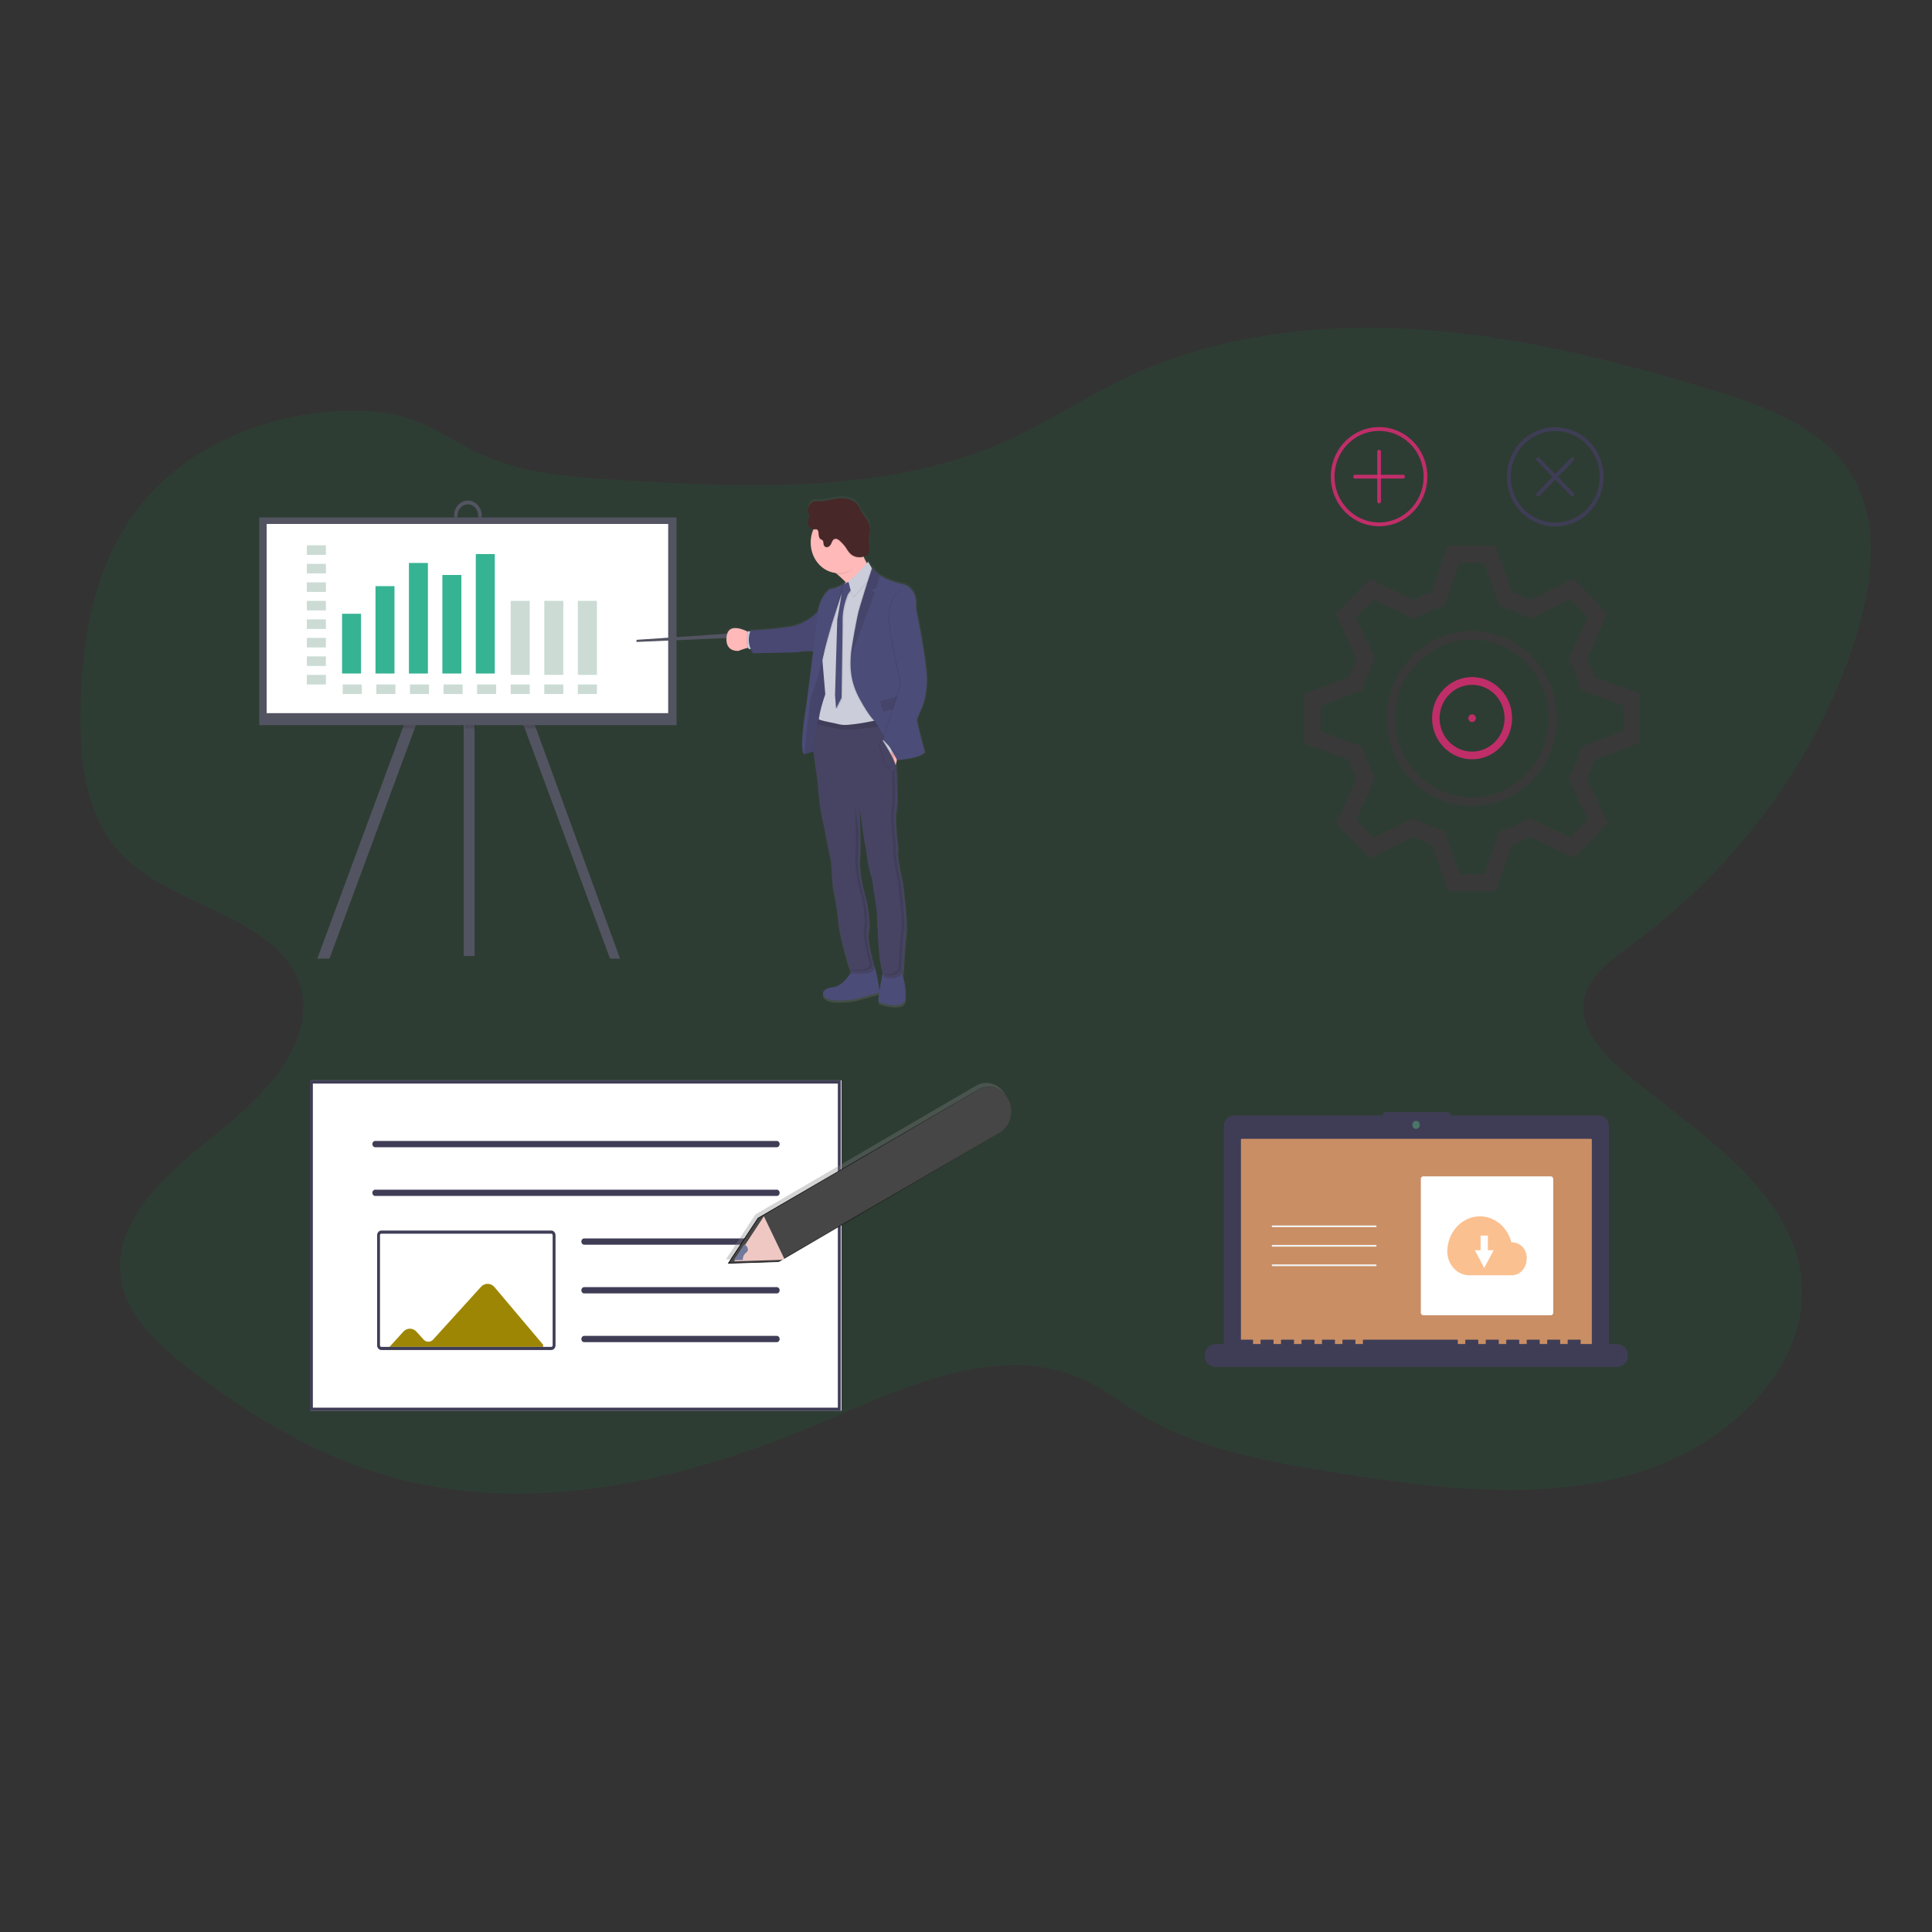 <?xml version="1.0" encoding="UTF-8" standalone="no"?>
<!-- Created with Inkscape (http://www.inkscape.org/) -->

<svg
   width="700"
   height="700"
   viewBox="0 0 185.208 185.208"
   version="1.1"
   id="svg1"
   xml:space="preserve"
   inkscape:version="1.4.2 (f4327f4, 2025-05-13)"
   sodipodi:docname="8.svg"
   xmlns:inkscape="http://www.inkscape.org/namespaces/inkscape"
   xmlns:sodipodi="http://sodipodi.sourceforge.net/DTD/sodipodi-0.dtd"
   xmlns:xlink="http://www.w3.org/1999/xlink"
   xmlns="http://www.w3.org/2000/svg"
   xmlns:svg="http://www.w3.org/2000/svg"><rect x="0" y="0" width="185.208" height="185.208" fill="#333333" stroke="none"/><sodipodi:namedview
     id="namedview1"
     pagecolor="#ffffff"
     bordercolor="#eeeeee"
     borderopacity="1"
     inkscape:showpageshadow="0"
     inkscape:pageopacity="0"
     inkscape:pagecheckerboard="0"
     inkscape:deskcolor="#505050"
     inkscape:document-units="px"
     inkscape:zoom="1.5910634"
     inkscape:cx="311.74119"
     inkscape:cy="360.45075"
     inkscape:window-width="1920"
     inkscape:window-height="1137"
     inkscape:window-x="-8"
     inkscape:window-y="-8"
     inkscape:window-maximized="1"
     inkscape:current-layer="layer1" /><defs
     id="defs1"><linearGradient
       id="linearGradient28"
       inkscape:collect="always"><stop
         style="stop-color:#000000;stop-opacity:1;"
         offset="0"
         id="stop28" /><stop
         style="stop-color:#000000;stop-opacity:0;"
         offset="1"
         id="stop29" /></linearGradient><linearGradient
       id="d33503b9-d00b-4906-a77e-d13cea74428d"
       x1="-19.7"
       y1="839.45"
       x2="-19.7"
       y2="151.58"
       gradientTransform="matrix(0.097,0,0,0.097,119.346,39.453)"
       gradientUnits="userSpaceOnUse"><stop
         offset="0"
         stop-color="gray"
         stop-opacity="0.25"
         id="stop1" /><stop
         offset="0.54"
         stop-color="gray"
         stop-opacity="0.12"
         id="stop2" /><stop
         offset="1"
         stop-color="gray"
         stop-opacity="0.1"
         id="stop3" /></linearGradient><linearGradient
       id="b86fccb4-da21-4a09-8d3b-ff994f3aa5aa"
       x1="639.03"
       y1="672.43"
       x2="639.03"
       y2="50.93"
       gradientUnits="userSpaceOnUse"><stop
         offset="0"
         stop-color="gray"
         stop-opacity="0.25"
         id="stop1-7" /><stop
         offset="0.54"
         stop-color="gray"
         stop-opacity="0.12"
         id="stop2-8" /><stop
         offset="1"
         stop-color="gray"
         stop-opacity="0.1"
         id="stop3-3" /></linearGradient><linearGradient
       id="d2adb5db-d5c7-49ab-bfdd-50ec6aa449ae"
       x1="319.12"
       y1="309.68"
       x2="319.12"
       y2="212.15"
       xlink:href="#b86fccb4-da21-4a09-8d3b-ff994f3aa5aa"
       gradientTransform="matrix(0.101,0,0,0.101,163.597,12.813)" /><linearGradient
       id="fd1a872a-c2fb-4cd4-906a-a62e176bbce4"
       x1="332.56"
       y1="304.74"
       x2="332.56"
       y2="246.12"
       gradientTransform="matrix(-0.101,0,0,0.101,229.297,12.813)"
       xlink:href="#b86fccb4-da21-4a09-8d3b-ff994f3aa5aa" /><linearGradient
       id="636ac3f3-8a9d-4cd8-9529-d45e35aeb867"
       x1="803.65"
       y1="796.85"
       x2="803.65"
       y2="184.5"
       xlink:href="#b86fccb4-da21-4a09-8d3b-ff994f3aa5aa"
       gradientTransform="matrix(0.101,0,0,0.101,163.597,12.813)" /><linearGradient
       inkscape:collect="always"
       xlink:href="#linearGradient28"
       id="linearGradient29"
       x1="67.846"
       y1="155.901"
       x2="103.323"
       y2="155.901"
       gradientUnits="userSpaceOnUse"
       gradientTransform="rotate(6.495,1249.944,74.337)" /></defs><g
     inkscape:label="Layer 1"
     inkscape:groupmode="layer"
     id="layer1"><path
       d="m 13.3,48.643 c -4.412,5.69 -5.528,12.902 -5.589,19.818 -0.043,4.877 0.562,10.166 4.257,13.762 4.864,4.732 14.202,5.664 16.612,11.711 2.137,5.373 -2.836,10.778 -7.612,14.57 -4.777,3.792 -10.262,8.435 -9.37,14.081 0.565,3.605 3.667,6.436 6.761,8.811 5.881,4.527 12.493,8.487 19.946,10.414 13.522,3.491 28.127,-0.123 40.797,-5.595 7.8,-3.368 16.855,-7.502 24.601,-4.038 2.045,0.914 3.781,2.296 5.666,3.441 5.482,3.308 12.177,4.527 18.693,5.561 9.55,1.521 19.587,2.79 28.789,0.047 9.202,-2.743 17.155,-10.767 15.746,-19.325 -1.328,-8.062 -9.784,-13.317 -16.522,-18.823 -2.377,-1.943 -4.797,-4.518 -4.205,-7.345 0.47,-2.242 2.683,-3.803 4.655,-5.251 10.382,-7.667 18.013,-18.251 21.52,-29.857 1.657,-5.476 2.255,-11.785 -1.442,-16.402 -2.982,-3.725 -8.092,-5.514 -12.953,-6.986 -9.019,-2.733 -18.264,-5.041 -27.75,-5.664 -9.486,-0.623 -19.287,0.565 -27.708,4.507 -4.039,1.892 -7.699,4.384 -11.778,6.206 -11.579,5.172 -25.222,4.476 -38.136,3.66 -4.614,-0.292 -9.437,-0.809 -13.443,-3.029 -3.452,-1.916 -5.425,-3.288 -9.698,-3.502 -8.377,-0.418 -17.043,3.035 -21.839,9.232 z"
       fill="#ffdfde"
       opacity="0.1"
       id="path3"
       style="fill:#009b38;fill-opacity:1;stroke-width:0.173" /><g
       id="g39"
       transform="matrix(0.685,0,0,0.755,0.502,0.896)"><polygon
         points="406.23,306.28 413.36,309.81 414.46,310.36 413.36,312.63 406.23,327.28 331.44,480.85 204.53,791.81 186.39,791.95 313.37,480.85 399.9,303.15 "
         fill="#535461"
         id="polygon3"
         transform="matrix(0.094,0,0,0.094,26.152,46.094)" /><polygon
         points="426.82,303.15 512.05,480.85 637.12,791.95 622.19,791.81 495.27,480.85 422.45,331.31 413.36,312.63 412.25,310.36 413.36,309.81 422.45,305.31 "
         fill="#535461"
         id="polygon4"
         transform="matrix(0.094,0,0,0.094,26.152,46.094)" /><rect
         x="64.163"
         y="70.552"
         width="1.519"
         height="49.646"
         fill="#535461"
         id="rect4"
         style="stroke-width:0.094" /><path
         d="m 64.749,62.373 a 1.934,1.934 0 0 0 -1.932,1.932 v 0.691 a 1.933,1.933 0 1 0 3.865,0 v -0.691 a 1.935,1.935 0 0 0 -1.933,-1.932 z m 1.449,2.62 a 1.45,1.45 0 0 1 -2.901,0 v -0.691 a 1.45,1.45 0 1 1 2.901,0 z"
         fill="#535461"
         id="path4"
         style="stroke-width:0.094" /><polygon
         points="512.05,480.85 495.27,480.85 422.45,331.31 422.45,480.85 406.23,480.85 406.23,327.28 331.44,480.85 313.37,480.85 399.9,303.15 406.23,306.28 406.23,261.38 422.45,261.38 422.45,305.31 426.82,303.15 "
         opacity="0.1"
         id="polygon5"
         transform="matrix(0.094,0,0,0.094,26.152,46.094)" /><path
         d="m 66.682,64.374 v 0.621 a 1.933,1.933 0 1 1 -3.865,0 v -0.621 h 0.483 v 0.621 a 1.45,1.45 0 0 0 2.901,0 v -0.621 z"
         opacity="0.1"
         id="path5"
         style="stroke-width:0.094" /><rect
         x="35.551"
         y="64.513"
         width="58.397"
         height="26.369"
         fill="#535461"
         id="rect5"
         style="stroke-width:0.094" /><rect
         x="36.587"
         y="65.341"
         width="56.188"
         height="24.022"
         fill="#ffffff"
         id="rect6"
         style="stroke-width:0.094" /><g
         id="g37"
         style="fill:#009f76;fill-opacity:0.787"><rect
           x="47.137"
           y="76.746"
           width="2.657"
           height="7.583"
           fill="#ffdfde"
           id="rect24"
           style="fill:#009f76;fill-opacity:0.787;stroke-width:0.094" /><rect
           x="51.817"
           y="73.237"
           width="2.657"
           height="11.093"
           fill="#ffdfde"
           id="rect25"
           style="fill:#009f76;fill-opacity:0.787;stroke-width:0.094" /><rect
           x="56.495"
           y="70.293"
           width="2.657"
           height="14.038"
           fill="#ffdfde"
           id="rect26"
           style="fill:#009f76;fill-opacity:0.787;stroke-width:0.094" /><rect
           x="61.175"
           y="71.819"
           width="2.657"
           height="12.511"
           fill="#ffdfde"
           id="rect27"
           style="fill:#009f76;fill-opacity:0.787;stroke-width:0.094" /><rect
           x="65.853"
           y="69.163"
           width="2.657"
           height="15.167"
           fill="#ffdfde"
           id="rect28"
           style="fill:#009f76;fill-opacity:0.787;stroke-width:0.094" /></g><g
         id="g36"
         style="fill:#00512d;fill-opacity:1"><g
           opacity="0.2"
           id="g7"
           transform="matrix(0.094,0,0,0.094,26.152,46.094)"
           style="fill:#00512d;fill-opacity:1"><rect
             x="170.82"
             y="233.6"
             width="28.39"
             height="12.93"
             fill="#ffdfde"
             id="rect7"
             style="fill:#00512d;fill-opacity:1" /></g><g
           opacity="0.2"
           id="g8"
           transform="matrix(0.094,0,0,0.094,26.152,46.094)"
           style="fill:#00512d;fill-opacity:1"><rect
             x="170.82"
             y="258.61"
             width="28.39"
             height="12.93"
             fill="#ffdfde"
             id="rect8"
             style="fill:#00512d;fill-opacity:1" /></g><g
           opacity="0.2"
           id="g9"
           transform="matrix(0.094,0,0,0.094,26.152,46.094)"
           style="fill:#00512d;fill-opacity:1"><rect
             x="170.82"
             y="283.61"
             width="28.39"
             height="12.93"
             fill="#ffdfde"
             id="rect9"
             style="fill:#00512d;fill-opacity:1" /></g><g
           opacity="0.2"
           id="g10"
           transform="matrix(0.094,0,0,0.094,26.152,46.094)"
           style="fill:#00512d;fill-opacity:1"><rect
             x="170.82"
             y="308.61"
             width="28.39"
             height="12.93"
             fill="#ffdfde"
             id="rect10"
             style="fill:#00512d;fill-opacity:1" /></g><g
           opacity="0.2"
           id="g11"
           transform="matrix(0.094,0,0,0.094,26.152,46.094)"
           style="fill:#00512d;fill-opacity:1"><rect
             x="170.82"
             y="333.62"
             width="28.39"
             height="12.93"
             fill="#ffdfde"
             id="rect11"
             style="fill:#00512d;fill-opacity:1" /></g><g
           opacity="0.2"
           id="g12"
           transform="matrix(0.094,0,0,0.094,26.152,46.094)"
           style="fill:#00512d;fill-opacity:1"><rect
             x="170.82"
             y="358.62"
             width="28.39"
             height="12.93"
             fill="#ffdfde"
             id="rect12"
             style="fill:#00512d;fill-opacity:1" /></g><g
           opacity="0.2"
           id="g13"
           transform="matrix(0.094,0,0,0.094,26.152,46.094)"
           style="fill:#00512d;fill-opacity:1"><rect
             x="170.82"
             y="383.62"
             width="28.39"
             height="12.93"
             fill="#ffdfde"
             id="rect13"
             style="fill:#00512d;fill-opacity:1" /></g><g
           opacity="0.2"
           id="g14"
           transform="matrix(0.094,0,0,0.094,26.152,46.094)"
           style="fill:#00512d;fill-opacity:1"><rect
             x="170.82"
             y="408.62"
             width="28.39"
             height="12.93"
             fill="#ffdfde"
             id="rect14"
             style="fill:#00512d;fill-opacity:1" /></g><g
           opacity="0.2"
           id="g15"
           transform="matrix(0.094,0,0,0.094,26.152,46.094)"
           style="fill:#00512d;fill-opacity:1"><rect
             x="224.27"
             y="421.56"
             width="28.39"
             height="12.93"
             fill="#ffdfde"
             id="rect15"
             style="fill:#00512d;fill-opacity:1" /></g><g
           opacity="0.2"
           id="g16"
           transform="matrix(0.094,0,0,0.094,26.152,46.094)"
           style="fill:#00512d;fill-opacity:1"><rect
             x="274.28"
             y="421.56"
             width="28.39"
             height="12.93"
             fill="#ffdfde"
             id="rect16"
             style="fill:#00512d;fill-opacity:1" /></g><g
           opacity="0.2"
           id="g17"
           transform="matrix(0.094,0,0,0.094,26.152,46.094)"
           style="fill:#00512d;fill-opacity:1"><rect
             x="324.28"
             y="421.56"
             width="28.39"
             height="12.93"
             fill="#ffdfde"
             id="rect17"
             style="fill:#00512d;fill-opacity:1" /></g><g
           opacity="0.2"
           id="g18"
           transform="matrix(0.094,0,0,0.094,26.152,46.094)"
           style="fill:#00512d;fill-opacity:1"><rect
             x="374.29"
             y="421.56"
             width="28.39"
             height="12.93"
             fill="#ffdfde"
             id="rect18"
             style="fill:#00512d;fill-opacity:1" /></g><g
           opacity="0.2"
           id="g19"
           transform="matrix(0.094,0,0,0.094,26.152,46.094)"
           style="fill:#00512d;fill-opacity:1"><rect
             x="424.29"
             y="421.56"
             width="28.39"
             height="12.93"
             fill="#ffdfde"
             id="rect19"
             style="fill:#00512d;fill-opacity:1" /></g><g
           opacity="0.2"
           id="g20"
           transform="matrix(0.094,0,0,0.094,26.152,46.094)"
           style="fill:#00512d;fill-opacity:1"><rect
             x="474.3"
             y="421.56"
             width="28.39"
             height="12.93"
             fill="#ffdfde"
             id="rect20"
             style="fill:#00512d;fill-opacity:1" /></g><g
           opacity="0.2"
           id="g21"
           transform="matrix(0.094,0,0,0.094,26.152,46.094)"
           style="fill:#00512d;fill-opacity:1"><rect
             x="524.3"
             y="421.56"
             width="28.39"
             height="12.93"
             fill="#ffdfde"
             id="rect21"
             style="fill:#00512d;fill-opacity:1" /></g><g
           opacity="0.2"
           id="g22"
           transform="matrix(0.094,0,0,0.094,26.152,46.094)"
           style="fill:#00512d;fill-opacity:1"><rect
             x="574.31"
             y="421.56"
             width="28.39"
             height="12.93"
             fill="#ffdfde"
             id="rect22"
             style="fill:#00512d;fill-opacity:1" /></g><g
           opacity="0.2"
           id="g29"
           transform="matrix(0.094,0,0,0.094,26.152,46.094)"
           style="fill:#00512d;fill-opacity:1"><rect
             x="474.3"
             y="308.61"
             width="28.39"
             height="100.01"
             fill="#ffdfde"
             id="rect29"
             style="fill:#00512d;fill-opacity:1" /></g><g
           opacity="0.2"
           id="g30"
           transform="matrix(0.094,0,0,0.094,26.152,46.094)"
           style="fill:#00512d;fill-opacity:1"><rect
             x="524.3"
             y="308.61"
             width="28.39"
             height="100.01"
             fill="#ffdfde"
             id="rect30"
             style="fill:#00512d;fill-opacity:1" /></g><g
           opacity="0.2"
           id="g31"
           transform="matrix(0.094,0,0,0.094,26.152,46.094)"
           style="fill:#00512d;fill-opacity:1"><rect
             x="574.31"
             y="308.61"
             width="28.39"
             height="100.01"
             fill="#ffdfde"
             id="rect31"
             style="fill:#00512d;fill-opacity:1" /></g></g></g><g
       id="g38"
       transform="matrix(0.664,0,0,0.732,1.272,7.875)"><path
         d="M 83.637,78.925"
         fill="none"
         stroke="#0000ff"
         stroke-miterlimit="10"
         id="path43"
         style="stroke-width:0.094" /><polygon
         points="377.95,323.35 377.95,328.09 626.23,318.24 621.05,308.39 "
         fill="#535461"
         id="polygon32"
         transform="matrix(0.059,0,0,0.059,67.682,53.956)" /><path
         d="m 131.052,82.377 c 0,0 1.238,-2.037 0.909,-5.232 -0.329,-3.195 -1.52,-8.367 -1.52,-8.367 0,0 0.517,-2.897 -2.287,-3.304 0,0 -1.743,-0.324 -2.989,-1.108 -0.463,-0.292 -0.858,-0.646 -1.071,-1.071 0,0 -0.017,0.048 -0.049,0.135 a 1.545,1.545 0 0 1 -0.076,-0.135 c 0,0 -0.007,0.018 -0.018,0.049 l -0.476,-0.742 c 0,0 -0.065,0.069 -0.175,0.183 a 4.954,4.954 0 0 1 -0.487,-0.876 2.531,2.531 0 0 0 0.348,-0.111 0.682,0.682 0 0 0 0.283,-0.181 0.719,0.719 0 0 0 0.129,-0.32 3.894,3.894 0 0 0 0.064,-1.126 c -0.026,-0.292 -0.086,-0.584 -0.065,-0.881 0.021,-0.316 0.133,-0.622 0.149,-0.94 0.027,-0.559 -0.25,-1.09 -0.593,-1.533 -0.204,-0.264 -0.434,-0.509 -0.611,-0.792 -0.154,-0.245 -0.266,-0.516 -0.431,-0.755 -0.389,-0.555 -1.039,-0.882 -1.705,-0.998 -0.666,-0.116 -1.351,-0.044 -2.018,0.066 -0.584,0.097 -1.168,0.239 -1.753,0.273 -0.51,0.029 -0.926,-0.143 -1.393,0.195 a 1.347,1.347 0 0 0 -0.543,0.974 0.515,0.515 0 0 0 0.015,0.195 1.399,1.399 0 0 0 0.097,0.19 c 0.207,0.409 -0.108,0.895 -0.067,1.351 a 0.903,0.903 0 0 0 0.798,0.787 c -0.018,0.039 -0.039,0.077 -0.057,0.117 a 4.039,4.039 0 0 0 3.298,5.654 l 0.181,0.139 c 0.409,0.316 0.868,0.695 1.311,1.107 l -0.009,0.007 -0.072,-0.041 a 3.879,3.879 0 0 1 -0.424,0.292 c -0.41,0.251 -1.071,0.577 -1.815,0.614 0,0 -1.332,0.706 -1.79,3.034 -0.658,0.59 -2.067,1.655 -3.929,1.933 -2.616,0.389 -5.842,0.517 -5.842,0.517 0,0 -0.026,0.047 -0.063,0.132 l -0.298,-0.054 c 0,0 0,0.036 -0.013,0.097 l -0.117,-0.053 c -0.924,-0.404 -2.77,-0.993 -3.004,0.63 -0.314,2.177 1.762,1.927 1.762,1.927 a 9.68,9.68 0 0 1 1.259,-0.383 l 0.116,-0.022 a 0.645,0.645 0 0 0 0.082,0.16 h 0.282 a 3.333,3.333 0 0 0 0.353,0.574 l 6.58,-0.144 c 0,0 1.125,-0.245 2.162,-0.09 -0.453,3.384 -0.987,7.096 -0.987,7.096 0,0 -1.12,5.878 -0.336,6.492 a 11.927,11.927 0 0 1 1.388,-0.372 6.319,6.319 0 0 0 0.115,1.082 l 0.501,3.282 c 0,0 0.195,3.353 0.846,5.355 l 0.574,2.736 0.481,2.068 0.271,3.51 a 33.335,33.335 0 0 1 0.804,4.521 c 0.254,2.358 1.634,6.169 1.818,6.67 -0.471,0.667 -1.439,1.798 -2.653,1.915 -1.733,0.167 -1.775,1.212 -0.564,1.588 1.211,0.376 3.76,0 3.76,0 l 3.595,-0.889 c -0.108,0.663 -0.165,1.187 -0.086,1.243 0.23,0.167 3.718,1.071 3.844,-0.376 q 0.015,-0.179 0.026,-0.348 a 7.36,7.36 0 0 0 -0.365,-2.736 c -0.028,-0.087 -0.053,-0.174 -0.076,-0.262 a 1.615,1.615 0 0 0 0.142,-0.184 c 0,0 0.251,-3.906 0.439,-5.306 0.015,-0.112 0.024,-0.248 0.029,-0.402 0.087,-1.679 -0.526,-6.094 -0.526,-6.094 0,0 -0.757,-2.872 -0.728,-4.192 a 1.26,1.26 0 0 1 0.056,-0.323 c 0,0 0,-0.026 -0.01,-0.07 0,-0.018 0.009,-0.038 0.015,-0.056 0,0 -0.384,-2.629 -0.33,-4.192 a 3.243,3.243 0 0 1 0.097,-0.691 4.542,4.542 0 0 0 0.092,-0.903 c 0.049,-1.071 -0.008,-2.921 -0.086,-4.656 0.009,-0.029 0.018,-0.058 0.024,-0.092 a 0.905,0.905 0 0 0 -0.048,-0.409 c -0.006,-0.112 -0.011,-0.223 -0.017,-0.333 0.032,-0.11 0.058,-0.227 0.082,-0.348 h 0.051 v 0.007 c 0,0 3.273,-0.157 4.026,-1.034 0,0 -0.76,-2.363 -1.182,-4.284 z m -14.106,-7.35 -0.052,-0.019 c 0.083,-0.292 0.181,-0.632 0.292,-0.988 -0.094,0.386 -0.176,0.736 -0.24,1.007 z m 3.322,-9.687 0.015,0.014 -0.016,-0.009 z m 4.089,50.679 c -0.176,-0.607 -0.876,-3.08 -0.854,-4.259 a 1.201,1.201 0 0 1 0.053,-0.302 2.255,2.255 0 0 0 0.097,-0.659 c 0.07,-1.231 -0.401,-3.436 -0.401,-3.436 0,0 -1.054,-2.974 -0.974,-5.336 0,-0.059 0.007,-0.119 0.011,-0.178 0.018,-0.224 0.031,-0.466 0.041,-0.722 v -0.005 c 0.04,-0.912 0.031,-2.011 0.005,-3.035 l -0.006,-0.038 c -0.036,-1.356 -0.103,-2.577 -0.131,-3.06 0.097,0.698 0.72,5.043 0.989,5.754 0,0 0.147,2.005 0.815,3.7 l 0.732,4.407 c 0,0 0.188,5.244 0.5,6.727 0.14,0.66 0.259,1.105 0.348,1.395 -0.127,0.591 -0.331,1.581 -0.468,2.401 -0.081,-0.535 -0.365,-2.571 -0.757,-3.353 z"
         fill="url(#d33503b9-d00b-4906-a77e-d13cea74428d)"
         id="path32"
         style="fill:url(#d33503b9-d00b-4906-a77e-d13cea74428d);stroke-width:0.097" /><path
         d="m 121.228,116.155 c 0,0 -1.222,2.215 -2.94,2.381 -1.718,0.166 -1.759,1.2 -0.559,1.573 1.2,0.373 3.727,0 3.727,0 l 3.602,-0.89 c 0,0 -0.435,-3.562 -1.015,-3.747 -0.579,-0.186 -2.816,0.683 -2.816,0.683 z"
         fill="#4c4c78"
         id="path33"
         style="stroke-width:0.097" /><path
         d="m 125.619,116.196 c 0,0 -0.911,4.099 -0.682,4.265 0.23,0.166 3.685,1.055 3.81,-0.373 q 0.015,-0.18 0.026,-0.345 a 7.308,7.308 0 0 0 -0.362,-2.712 c -0.097,-0.292 -0.166,-0.605 -0.14,-0.836 0.058,-0.579 -2.652,0 -2.652,0 z"
         fill="#4c4c78"
         id="path34"
         style="stroke-width:0.097" /><path
         d="m 124.488,64.301 c 0,0 -2.795,6.866 -2.298,4.661 0.329,-1.46 -1.798,-3.401 -3.269,-4.541 -0.749,-0.584 -1.327,-0.955 -1.327,-0.955 0,0 5.248,-6.118 4.876,-3.479 a 3.975,3.975 0 0 0 0.286,2.13 c 0.579,1.377 1.732,2.184 1.732,2.184 z"
         fill="#ffb9b9"
         id="path35"
         style="stroke-width:0.097" /><path
         d="m 106.633,74.055 c -0.148,-0.038 -0.389,-0.014 -0.64,0.04 a 9.612,9.612 0 0 0 -1.247,0.379 c 0,0 -2.057,0.248 -1.747,-1.909 0.231,-1.608 2.06,-1.024 2.976,-0.625 0.312,0.137 0.518,0.252 0.518,0.252 z"
         fill="#ffb9b9"
         id="path36"
         style="stroke-width:0.097" /><path
         d="m 106.633,74.055 c -0.148,-0.038 -0.389,-0.014 -0.64,0.04 -0.224,-0.565 -0.053,-1.903 -0.018,-2.156 0.312,0.137 0.518,0.252 0.518,0.252 z"
         opacity="0.1"
         id="path37"
         style="stroke-width:0.097" /><path
         d="m 106.642,71.994 -0.538,-0.097 c 0,0 -0.276,1.85 0.085,2.337 h 0.619 z"
         fill="#cbcdda"
         id="path38"
         style="stroke-width:0.097" /><path
         d="m 117.44,75.37 c 0,0 -1.645,-0.984 -1.842,0.258 -0.197,1.242 -0.456,3.365 -0.456,3.365 l -0.456,2.702 -0.59,5.413 0.083,0.921 c 0,0 1.753,-0.59 2.163,-0.383 0.411,0.207 0.746,-2.277 0.746,-2.277 l 0.682,-2.567 0.103,-5.444 z"
         fill="#4c4c78"
         id="path39"
         style="stroke-width:0.097" /><path
         d="m 117.44,75.37 c 0,0 -1.645,-0.984 -1.842,0.258 -0.197,1.242 -0.456,3.365 -0.456,3.365 l -0.456,2.702 -0.59,5.413 0.083,0.921 c 0,0 1.753,-0.59 2.163,-0.383 0.411,0.207 0.746,-2.277 0.746,-2.277 l 0.682,-2.567 0.103,-5.444 z"
         opacity="0.1"
         id="path40"
         style="stroke-width:0.097" /><path
         d="m 116.553,68.993 c 0,0 -1.708,1.926 -4.3,2.313 -2.593,0.387 -5.792,0.513 -5.792,0.513 0,0 -0.807,1.444 0.357,2.981 l 6.523,-0.144 c 0,0 1.444,-0.314 2.563,0 z"
         fill="#4c4c78"
         id="path41"
         style="stroke-width:0.097" /><path
         d="m 116.553,68.993 c 0,0 -1.708,1.926 -4.3,2.313 -2.593,0.387 -5.792,0.513 -5.792,0.513 0,0 -0.807,1.444 0.357,2.981 l 6.523,-0.144 c 0,0 1.444,-0.314 2.563,0 z"
         opacity="0.05"
         id="path42"
         style="stroke-width:0.097" /><path
         d="m 122.48,62.058 c -0.637,1.363 -1.744,2.368 -3.349,2.368 -0.071,0 -0.14,0 -0.209,-0.005 -0.749,-0.584 -1.327,-0.955 -1.327,-0.955 0,0 5.248,-6.118 4.876,-3.479 -0.115,0.808 -0.246,1.464 0.01,2.071 z"
         opacity="0.1"
         id="path44"
         style="stroke-width:0.097" /><path
         d="m 123.13,60.3 a 4.001,4.001 0 1 1 -4,-4.004 3.992,3.992 0 0 1 4,4.004 z"
         fill="#ffb9b9"
         id="path45"
         style="stroke-width:0.097" /><path
         d="m 125.575,84.748 c 0,0 -8.922,0.788 -9.249,-0.351 -0.327,-1.139 0.91,-4.224 0.91,-4.224 l -0.403,-4.306 -0.015,-0.165 c 0,0 1.118,-4.659 1.077,-5.031 -0.039,-0.335 1.799,-4.244 2.177,-5.043 0.045,-0.092 0.068,-0.143 0.068,-0.143 l 0.071,0.041 0.031,0.019 0.437,0.255 1.726,-0.409 2.081,-1.089 0.195,11.918 z"
         fill="#cbcdda"
         id="path46"
         style="stroke-width:0.097" /><path
         d="m 120.937,65.629 c 0,0 -0.61,-0.166 -0.849,0.445 a 6.329,6.329 0 0 1 -0.331,0.766 l -0.238,1.418 -0.435,2.239 -0.321,9.907 0.145,1.759 0.797,-1.418 0.145,-9.26 v -1.152 a 8.338,8.338 0 0 1 0.664,-2.892 l 0.111,-0.26 0.693,-0.891 z"
         opacity="0.1"
         id="path47"
         style="stroke-width:0.097" /><path
         d="m 120.814,65.504 c 0,0 -0.611,-0.166 -0.849,0.445 a 6.278,6.278 0 0 1 -0.332,0.766 l -0.238,1.419 -0.435,2.239 -0.32,9.907 0.145,1.76 0.797,-1.422 0.145,-9.254 v -1.155 a 8.382,8.382 0 0 1 0.664,-2.892 l 0.112,-0.26 0.693,-0.89 z"
         fill="#4c4c78"
         id="path48"
         style="stroke-width:0.097" /><path
         d="m 123.422,62.948 c 0,0 -2.112,2.239 -2.858,2.505 0,0 0.373,1.698 0.746,2.029 0,0 2.216,-2.26 2.608,-2.443 l 0.329,-0.805 z"
         opacity="0.1"
         id="path49"
         style="stroke-width:0.097" /><path
         d="m 123.422,62.82 c 0,0 -2.112,2.239 -2.858,2.505 0,0 0.373,1.698 0.746,2.029 0,0 2.216,-2.26 2.608,-2.443 l 0.329,-0.804 z"
         fill="#cbcdda"
         id="path50"
         style="stroke-width:0.097" /><path
         d="m 120.264,65.485 -0.021,0.058 -0.677,1.814 -1.21,3.422 c 0,0 -0.011,0.035 -0.032,0.097 -0.201,0.623 -1.278,4.005 -1.491,4.987 l -0.015,-0.165 c 0,0 1.118,-4.659 1.077,-5.031 -0.039,-0.335 1.799,-4.244 2.177,-5.043 0.06,-0.041 0.107,-0.076 0.139,-0.102 z"
         opacity="0.1"
         id="path51"
         style="stroke-width:0.097" /><path
         d="m 120.14,65.484 -0.699,1.873 -1.21,3.422 c 0,0 -0.011,0.035 -0.032,0.097 -0.212,0.664 -1.422,4.454 -1.52,5.148 -0.11,0.761 -1.632,4.877 -1.632,4.877 l -0.869,7.126 c -0.779,-0.605 0.327,-6.426 0.327,-6.426 0,0 1.242,-8.633 1.536,-11.505 0.294,-2.872 1.88,-3.711 1.88,-3.711 0.732,-0.037 1.392,-0.36 1.798,-0.609 a 3.797,3.797 0 0 0 0.421,-0.292 z"
         fill="#4c4c78"
         id="path52"
         style="stroke-width:0.097" /><path
         d="m 128.908,111.331 c -0.186,1.387 -0.434,5.258 -0.434,5.258 -0.869,1.304 -2.795,0.6 -2.795,0.6 0,0 -0.206,-0.389 -0.517,-1.863 -0.311,-1.474 -0.497,-6.666 -0.497,-6.666 l -0.725,-4.362 c -0.662,-1.678 -0.807,-3.665 -0.807,-3.665 -0.292,-0.766 -0.994,-5.797 -0.994,-5.797 0,0 0.292,4.513 0.104,6.894 -0.188,2.381 0.951,5.586 0.951,5.586 0,0 0.643,3.003 0.311,3.934 -0.332,0.932 0.829,4.781 0.829,4.781 -0.097,1.119 -3.394,0.663 -3.394,0.663 0,0 -1.551,-4.162 -1.823,-6.667 a 33.103,33.103 0 0 0 -0.797,-4.479 l -0.269,-3.479 -0.477,-2.056 -0.569,-2.712 c -0.643,-1.987 -0.838,-5.31 -0.838,-5.31 L 115.668,88.73 c -0.325,-1.612 0.097,-3.505 0.378,-4.495 0.122,-0.429 0.219,-0.691 0.219,-0.691 0.285,0.203 1.919,0.44 2.764,0.633 a 4.845,4.845 0 0 0 1.412,0.113 31.458,31.458 0 0 0 6.308,-1.157 c 0.139,-0.042 0.213,-0.066 0.213,-0.066 l 0.044,0.373 0.103,0.888 0.184,1.576 c 0,0 0.559,8.405 0.228,9.541 -0.331,1.136 0.228,4.965 0.228,4.965 -0.311,0.908 0.662,4.6 0.662,4.6 0,0 0.683,4.932 0.497,6.32 z"
         opacity="0.1"
         id="path53"
         style="stroke-width:0.097" /><path
         d="m 128.908,111.209 c -0.186,1.387 -0.434,5.258 -0.434,5.258 -0.869,1.305 -2.795,0.6 -2.795,0.6 0,0 -0.206,-0.389 -0.517,-1.863 -0.311,-1.473 -0.497,-6.667 -0.497,-6.667 l -0.725,-4.368 c -0.657,-1.678 -0.807,-3.67 -0.807,-3.67 -0.292,-0.766 -0.994,-5.797 -0.994,-5.797 0,0 0.292,4.513 0.104,6.894 -0.188,2.381 0.951,5.59 0.951,5.59 0,0 0.643,3.003 0.311,3.934 -0.332,0.932 0.829,4.782 0.829,4.782 -0.097,1.118 -3.394,0.662 -3.394,0.662 0,0 -1.551,-4.157 -1.823,-6.663 a 33.103,33.103 0 0 0 -0.797,-4.479 l -0.269,-3.478 -0.477,-2.049 -0.569,-2.712 c -0.643,-1.988 -0.838,-5.311 -0.838,-5.311 l -0.498,-3.261 c -0.325,-1.612 0.097,-3.505 0.378,-4.495 0.122,-0.428 0.219,-0.69 0.219,-0.69 0.285,0.203 1.919,0.439 2.764,0.632 a 4.812,4.812 0 0 0 1.412,0.113 31.458,31.458 0 0 0 6.308,-1.157 l 0.213,-0.065 0.044,0.372 0.103,0.889 0.184,1.576 c 0,0 0.559,8.404 0.228,9.541 -0.331,1.137 0.228,4.965 0.228,4.965 -0.311,0.907 0.662,4.599 0.662,4.599 0,0 0.683,4.927 0.497,6.316 z"
         fill="#474463"
         id="path54"
         style="stroke-width:0.097" /><path
         d="m 123.13,60.3 a 3.992,3.992 0 0 1 -0.53,1.994 c -0.623,0.11 -1.286,-0.012 -1.753,-0.424 -0.319,-0.281 -0.526,-0.666 -0.8,-0.992 a 6.008,6.008 0 0 0 -0.572,-0.564 1.814,1.814 0 0 0 -0.451,-0.328 0.612,0.612 0 0 0 -0.54,-0.006 c -0.22,0.123 -0.292,0.396 -0.42,0.614 a 0.821,0.821 0 0 1 -0.459,0.4 0.487,0.487 0 0 1 -0.548,-0.186 c -0.135,-0.233 -0.036,-0.596 -0.263,-0.738 a 1.448,1.448 0 0 0 -0.185,-0.076 c -0.292,-0.132 -0.326,-0.525 -0.351,-0.846 -0.013,-0.158 -0.047,-0.336 -0.179,-0.421 -0.132,-0.085 -0.307,-0.042 -0.464,-0.039 a 0.603,0.603 0 0 1 -0.139,-0.011 4.001,4.001 0 0 1 7.658,1.621 z"
         opacity="0.1"
         id="path55"
         style="stroke-width:0.097" /><path
         d="m 115.231,55.097 a 1.336,1.336 0 0 0 -0.538,0.968 0.498,0.498 0 0 0 0.015,0.19 1.283,1.283 0 0 0 0.097,0.189 c 0.204,0.406 -0.108,0.887 -0.068,1.34 a 0.891,0.891 0 0 0 0.876,0.779 c 0.158,0 0.331,-0.047 0.464,0.039 0.133,0.086 0.166,0.263 0.179,0.421 0.025,0.321 0.058,0.714 0.351,0.846 a 1.637,1.637 0 0 1 0.185,0.076 c 0.228,0.142 0.129,0.506 0.264,0.738 a 0.487,0.487 0 0 0 0.548,0.186 0.818,0.818 0 0 0 0.458,-0.399 c 0.126,-0.219 0.201,-0.487 0.421,-0.614 a 0.609,0.609 0 0 1 0.54,0.005 1.818,1.818 0 0 1 0.451,0.329 5.894,5.894 0 0 1 0.572,0.564 c 0.275,0.325 0.481,0.71 0.8,0.991 0.602,0.529 1.523,0.584 2.265,0.279 a 0.687,0.687 0 0 0 0.281,-0.179 0.715,0.715 0 0 0 0.128,-0.318 3.86,3.86 0 0 0 0.064,-1.115 c -0.026,-0.292 -0.086,-0.584 -0.065,-0.876 0.02,-0.314 0.132,-0.616 0.148,-0.93 0.027,-0.555 -0.248,-1.082 -0.584,-1.521 -0.203,-0.262 -0.43,-0.504 -0.606,-0.785 -0.153,-0.243 -0.264,-0.511 -0.427,-0.747 -0.384,-0.55 -1.03,-0.876 -1.69,-0.99 -0.66,-0.114 -1.339,-0.044 -2,0.066 -0.576,0.097 -1.157,0.236 -1.741,0.27 -0.511,0.036 -0.923,-0.136 -1.386,0.2 z"
         fill="#472727"
         id="path56"
         style="stroke-width:0.097" /><path
         d="m 120.14,65.484 -0.699,1.873 -1.21,3.422 c 0,0 -0.011,0.035 -0.032,0.097 v 0.005 l 1.523,-5.108 a 3.797,3.797 0 0 0 0.419,-0.29 z"
         opacity="0.1"
         id="path57"
         style="stroke-width:0.097" /><path
         d="m 127.697,86.922 c 0,0 0.072,2.267 -0.538,2.836 l -1.625,-3.064 1.363,-0.663 z"
         fill="#ffb9b9"
         id="path58"
         style="stroke-width:0.097" /><path
         d="m 131.491,87.75 c -0.746,0.869 -3.992,1.025 -3.992,1.025 l -3.213,-5.063 c 0,0 -0.76,-0.528 -2.189,-2.904 -1.428,-2.377 -1.382,-4.207 -1.302,-5.574 0.08,-1.367 0.974,-5.296 0.974,-5.296 0.139,-0.884 2.142,-6.426 2.142,-6.426 0.21,0.42 0.602,0.77 1.059,1.059 1.236,0.779 2.963,1.098 2.963,1.098 2.781,0.404 2.268,3.276 2.268,3.276 0,0 0.031,11.165 -0.14,12.5 -0.171,1.336 1.43,6.303 1.43,6.303 z"
         opacity="0.1"
         id="path59"
         style="stroke-width:0.097" /><polygon
         points="853.79,449.68 860.17,444.68 874.84,458.29 873.88,466.8 862.29,462.55 "
         fill="#cbcdda"
         id="polygon59"
         transform="matrix(0.097,0,0,0.097,42.563,42.736)" /><path
         d="m 127.699,84.147 -0.59,0.06 -5.689,0.569 a 9.215,9.215 0 0 1 -2.736,-0.134 l -2.639,-0.528 c 0.122,-0.428 0.219,-0.69 0.219,-0.69 0.285,0.203 1.919,0.439 2.764,0.632 a 4.812,4.812 0 0 0 1.412,0.113 31.458,31.458 0 0 0 6.308,-1.157 l 0.257,0.307 z"
         opacity="0.1"
         id="path60"
         style="stroke-width:0.097" /><g
         opacity="0.1"
         id="g63"
         transform="matrix(0.097,0,0,0.097,42.563,42.736)"><path
           d="m 835.54,451.94 a 5.3,5.3 0 0 1 -0.56,-0.32 c 0,0 0,0.06 -0.06,0.15 z"
           transform="translate(-77.94,-33.72)"
           id="path61" /><path
           d="m 959.73,672.12 c 0,0 -10,-37.92 -6.8,-47.24 0,0 -5.74,-39.3 -2.33,-51 3.41,-11.7 -2.35,-98 -2.35,-98 l -1.89,-16.19 -1.06,-9.13 -0.44,-3.82 -2.2,0.67 -1.36,0.4 0.17,1.48 1.06,9.12 1.89,16.19 c 0,0 5.74,86.33 2.35,98 -3.39,11.67 2.33,51 2.33,51 -3.19,9.33 6.8,47.24 6.8,47.24 0,0 7,50.62 5.11,64.86 -1.89,14.24 -4.47,54 -4.47,54 -6.52,9.79 -18.83,8.57 -25,7.2 l 0.11,0.24 c 0,0 19.78,7.24 28.71,-6.16 0,0 2.55,-39.77 4.47,-54 1.92,-14.23 -5.1,-64.86 -5.1,-64.86 z"
           transform="translate(-77.94,-33.72)"
           id="path62" /><path
           d="m 909.34,736.13 c 3.4,-9.57 -3.19,-40.41 -3.19,-40.41 0,0 -11.69,-33 -9.78,-57.41 0.8,-10.19 0.75,-24.17 0.41,-37 -2.71,-16.55 -5.31,-35 -5.31,-35 0,0 3,46.35 1.08,70.8 -1.92,24.45 9.77,57.42 9.77,57.42 0,0 6.6,30.83 3.19,40.4 C 902.1,744.5 914,784 914,784 c -0.85,9.2 -22.7,8 -31.37,7.2 l 0.33,0.88 c 0,0 33.81,4.68 34.87,-6.8 0.02,-0.03 -11.89,-39.58 -8.49,-49.15 z"
           transform="translate(-77.94,-33.72)"
           id="path63" /></g><path
         d="m 131.614,87.75 c -0.745,0.869 -3.992,1.025 -3.992,1.025 l -3.213,-5.063 c 0,0 -0.76,-0.528 -2.19,-2.904 -1.429,-2.377 -1.381,-4.207 -1.302,-5.574 0.079,-1.367 0.974,-5.296 0.974,-5.296 0.139,-0.884 2.142,-6.426 2.142,-6.426 0.209,0.42 0.601,0.77 1.059,1.059 1.236,0.779 2.963,1.098 2.963,1.098 2.78,0.404 2.267,3.276 2.267,3.276 0,0 0.031,11.165 -0.14,12.5 -0.171,1.336 1.432,6.303 1.432,6.303 z"
         fill="#4c4c78"
         id="path64"
         style="stroke-width:0.097" /><path
         d="m 124.628,66.26 -0.699,0.26 0.465,0.326 -3.476,8.385 c 0.081,-1.363 0.974,-5.296 0.974,-5.296 0.139,-0.884 2.142,-6.426 2.142,-6.426 0.209,0.42 0.601,0.77 1.059,1.059 z"
         opacity="0.1"
         id="path65"
         style="stroke-width:0.097" /><polygon
         points="892.81,400.45 855.49,409.55 851.5,395.03 888.02,385.62 "
         opacity="0.1"
         id="polygon65"
         transform="matrix(0.097,0,0,0.097,42.563,42.736)" /><path
         d="m 127.501,66.85 c 0,0 -1.615,1.52 -1.006,4.907 0.609,3.387 1.584,7.065 1.584,7.065 l -2.629,7.283 c 0,0 1.832,1.91 2.733,2.142 l 2.624,-5.823 c 0,0 1.227,-2.018 0.901,-5.186 -0.326,-3.167 -1.506,-8.292 -1.506,-8.292 0,0 7.4e-4,-3.119 -2.701,-2.095 z"
         opacity="0.1"
         id="path66"
         style="stroke-width:0.097" /><path
         d="m 127.624,66.85 c 0,0 -1.616,1.52 -1.009,4.907 0.608,3.387 1.583,7.065 1.583,7.065 l -2.629,7.283 c 0,0 1.832,1.91 2.733,2.142 l 2.629,-5.823 c 0,0 1.227,-2.018 0.901,-5.186 -0.326,-3.167 -1.506,-8.292 -1.506,-8.292 0,0 0,-3.119 -2.702,-2.095 z"
         fill="#4c4c78"
         id="path67"
         style="stroke-width:0.097" /><path
         d="m 125.658,86.259 c 0,0 2.049,2.837 1.895,3.593 -0.155,0.756 -0.756,0.351 -0.756,0.351 l -0.807,-1.107 -0.725,-2.071 c 0,0 0.071,-0.894 0.393,-0.766 z"
         opacity="0.1"
         id="path68"
         style="stroke-width:0.097" /><path
         d="m 125.409,86.259 c 0,0 2.045,2.837 1.895,3.593 -0.15,0.756 -0.756,0.351 -0.756,0.351 l -0.808,-1.107 -0.724,-2.071 c 0,0 0.071,-0.894 0.393,-0.766 z"
         opacity="0.1"
         id="path69"
         style="stroke-width:0.097" /><path
         d="m 125.534,86.259 c 0,0 2.045,2.837 1.894,3.593 -0.151,0.756 -0.756,0.351 -0.756,0.351 l -0.807,-1.107 -0.724,-2.071 c 0,0 0.07,-0.894 0.393,-0.766 z"
         fill="#474463"
         id="path70"
         style="stroke-width:0.097" /></g><g
       id="g48"
       transform="matrix(1.101,0,0,1.101,-2.999,-13.619)"><path
         d="M 75.987,135.194 H 29.766 v -28.761 h 46.221 z"
         fill="#ffffff"
         id="path3-8"
         style="stroke-width:0.13" /><g
         id="g41"
         transform="matrix(0.793,0,0,0.874,-161.155,69.136)"><path
           d="M 298.964,75.597 H 240.693 V 42.683 h 58.271 z m -57.957,-0.313 h 57.644 V 42.996 h -57.644 z"
           fill="#3f3d56"
           id="path4-2"
           style="stroke-width:0.157" /></g><path
         d="M 50.719,129.915 H 35.933 a 0.373,0.411 0 0 1 -0.373,-0.411 v -9.581 a 0.373,0.411 0 0 1 0.373,-0.411 H 50.719 a 0.373,0.411 0 0 1 0.373,0.411 v 9.581 a 0.373,0.411 0 0 1 -0.373,0.411 z"
         fill="#ffffff"
         id="path5-5"
         style="stroke-width:0.13" /><path
         d="M 70.372,112.258 H 35.381 a 0.249,0.274 0 0 1 0,-0.547 h 34.991 a 0.249,0.274 0 0 1 0,0.547 z"
         fill="#3f3d56"
         id="path6"
         style="stroke-width:0.13" /><path
         d="M 70.372,116.501 H 35.381 a 0.249,0.274 0 0 1 0,-0.547 h 34.991 a 0.249,0.274 0 0 1 0,0.547 z"
         fill="#3f3d56"
         id="path7"
         style="stroke-width:0.13" /><path
         d="M 70.372,120.745 H 53.577 a 0.249,0.274 0 0 1 0,-0.547 h 16.795 a 0.249,0.274 0 0 1 0,0.547 z"
         fill="#3f3d56"
         id="path8"
         style="stroke-width:0.13" /><path
         d="M 70.372,124.988 H 53.577 a 0.249,0.274 0 0 1 0,-0.547 h 16.795 a 0.249,0.274 0 0 1 0,0.547 z"
         fill="#3f3d56"
         id="path9"
         style="stroke-width:0.13" /><path
         d="M 70.372,129.231 H 53.577 a 0.249,0.274 0 0 1 0,-0.547 h 16.795 a 0.249,0.274 0 0 1 0,0.547 z"
         fill="#3f3d56"
         id="path10"
         style="stroke-width:0.13" /><path
         d="m 45.781,124.442 a 0.822,0.906 0 0 0 -1.182,-0.023 l -4.161,4.584 a 0.588,0.647 0 0 1 -0.829,0.001 l -0.616,-0.678 a 0.82,0.904 0 0 0 -1.161,0 l -1.193,1.315 H 50.012 v -0.188 z"
         fill="#4b7568"
         id="path11"
         style="fill:#9e8605;fill-opacity:1;stroke-width:0.13" /><g
         id="g47"><path
           d="M 50.719,129.915 H 35.933 a 0.373,0.411 0 0 1 -0.373,-0.411 v -9.581 a 0.373,0.411 0 0 1 0.373,-0.411 H 50.719 a 0.373,0.411 0 0 1 0.373,0.411 v 9.581 a 0.373,0.411 0 0 1 -0.373,0.411 z M 35.933,119.787 a 0.124,0.137 0 0 0 -0.124,0.137 v 9.581 a 0.124,0.137 0 0 0 0.124,0.137 H 50.719 a 0.124,0.137 0 0 0 0.124,-0.137 v -9.581 A 0.124,0.137 0 0 0 50.719,119.787 Z"
           fill="#3f3d56"
           id="path12"
           style="stroke-width:0.13" /></g></g><g
       id="g50"
       transform="matrix(1.105,0,0,1.031,-13.125,-1.263)"><path
         d="m 139.572,60.683 c 0.9,0 1.774,0.193 2.593,0.576 0.793,0.369 1.508,0.898 2.118,1.575 0.611,0.676 1.092,1.46 1.43,2.334 0.348,0.906 0.523,1.865 0.523,2.856 0,0.991 -0.175,1.954 -0.523,2.856 -0.335,0.873 -0.816,1.661 -1.43,2.334 -0.611,0.673 -1.326,1.203 -2.118,1.575 -0.822,0.383 -1.693,0.576 -2.593,0.576 -0.9,0 -1.774,-0.193 -2.593,-0.576 -0.793,-0.369 -1.508,-0.898 -2.118,-1.575 -0.611,-0.673 -1.092,-1.46 -1.43,-2.334 -0.348,-0.906 -0.523,-1.865 -0.523,-2.856 0,-0.991 0.175,-1.954 0.523,-2.856 0.335,-0.873 0.816,-1.661 1.43,-2.334 0.614,-0.673 1.326,-1.203 2.118,-1.575 0.819,-0.379 1.693,-0.576 2.593,-0.576 m 0,-0.787 c -4.074,0 -7.379,3.64 -7.379,8.128 0,4.488 3.304,8.132 7.379,8.132 4.074,0 7.379,-3.64 7.379,-8.128 0,-4.488 -3.304,-8.132 -7.379,-8.132 z"
         fill="#39393a"
         id="path2"
         style="stroke-width:0.034" /><g
         id="g49"><path
           d="m 140.618,53.542 1.108,3.304 0.24,0.712 0.656,0.236 c 0.335,0.122 1.043,0.462 1.41,0.648 l 0.608,0.308 0.604,-0.319 2.856,-1.496 1.508,1.664 -1.339,3.2 -0.289,0.691 0.312,0.68 c 0.221,0.48 0.409,0.984 0.565,1.5 l 0.218,0.734 0.66,0.258 2.979,1.167 v 2.352 l -2.999,1.221 -0.647,0.265 -0.214,0.723 c -0.153,0.515 -0.344,1.017 -0.565,1.5 l -0.318,0.691 0.302,0.698 1.358,3.146 -1.511,1.664 -2.895,-1.478 -0.627,-0.319 -0.617,0.344 c -0.435,0.243 -0.893,0.451 -1.361,0.623 l -0.666,0.24 -0.234,0.727 -1.059,3.282 h -2.135 l -1.108,-3.304 -0.24,-0.712 -0.656,-0.236 c -0.335,-0.122 -1.043,-0.462 -1.41,-0.648 l -0.608,-0.308 -0.604,0.319 -2.856,1.496 -1.508,-1.664 1.339,-3.196 0.289,-0.691 -0.312,-0.68 c -0.221,-0.48 -0.409,-0.984 -0.565,-1.5 l -0.218,-0.734 -0.66,-0.258 -2.979,-1.167 v -2.352 l 2.999,-1.221 0.647,-0.265 0.214,-0.723 c 0.11,-0.369 0.419,-1.149 0.588,-1.553 l 0.279,-0.669 -0.289,-0.666 -1.358,-3.146 1.508,-1.661 2.901,1.475 0.627,0.319 0.617,-0.344 c 0.435,-0.243 0.893,-0.451 1.361,-0.623 l 0.666,-0.24 0.234,-0.727 1.059,-3.282 h 2.135 m 0.997,-1.578 h -4.143 l -1.397,4.331 c -0.539,0.197 -1.062,0.433 -1.563,0.712 l -3.808,-1.933 -2.927,3.225 1.794,4.152 c 0,0 -0.471,1.124 -0.647,1.722 l -3.931,1.6 v 4.56 l 3.931,1.539 c 0.179,0.594 0.393,1.167 0.647,1.718 l -1.755,4.195 2.927,3.225 3.769,-1.976 c 0,0 1.02,0.519 1.563,0.712 l 1.452,4.331 h 4.139 l 1.397,-4.331 c 0.539,-0.197 1.059,-0.433 1.56,-0.712 l 3.808,1.933 2.927,-3.225 -1.793,-4.152 c 0.253,-0.551 0.471,-1.124 0.647,-1.718 l 3.931,-1.6 v -4.56 l -3.931,-1.539 c -0.179,-0.594 -0.393,-1.167 -0.647,-1.718 l 1.754,-4.195 -2.927,-3.225 -3.766,1.976 c 0,0 -1.023,-0.519 -1.563,-0.712 z"
           fill="#39393a"
           id="path4-9"
           style="stroke-width:0.034" /></g><g
         id="g46"
         style="fill:#dc2c74;fill-opacity:0.835"
         transform="matrix(1.028,0,0,1.132,0.469,-8.78)"><path
           d="m 135.329,67.831 m -0.316,0 a 0.316,0.316 0 1 0 0.632,0 0.316,0.316 0 1 0 -0.632,0 z"
           fill="#e73b37"
           id="path1"
           style="fill:#dc2c74;fill-opacity:0.835;stroke-width:0.032" /><path
           d="m 135.329,71.204 c -1.862,0 -3.376,-1.514 -3.376,-3.376 0,-1.862 1.514,-3.376 3.376,-3.376 1.862,0 3.376,1.514 3.376,3.376 0,1.862 -1.514,3.376 -3.376,3.376 z m 0,-6.116 c -1.514,0 -2.744,1.23 -2.744,2.744 0,1.514 1.23,2.744 2.744,2.744 1.514,0 2.744,-1.23 2.744,-2.744 0,-1.514 -1.23,-2.744 -2.744,-2.744 z"
           fill="#e73b37"
           id="path3-1"
           style="fill:#dc2c74;fill-opacity:0.835;stroke-width:0.032" /><path
           d="m 127.481,52.065 a 4.073,4.073 0 1 1 4.073,-4.073 4.077,4.077 0 0 1 -4.073,4.073 z m 0,-7.832 a 3.759,3.759 0 1 0 3.759,3.759 3.764,3.764 0 0 0 -3.759,-3.759 z"
           fill="#4b7568"
           id="path13"
           style="fill:#dc2c74;fill-opacity:0.835;stroke-width:0.157" /><path
           d="m 129.517,48.149 h -4.073 a 0.157,0.157 0 0 1 0,-0.313 h 4.073 a 0.157,0.157 0 0 1 0,0.313 z"
           fill="#4b7568"
           id="path14"
           style="fill:#dc2c74;fill-opacity:0.835;stroke-width:0.157" /><path
           d="m 127.481,50.185 a 0.157,0.157 0 0 1 -0.157,-0.157 v -4.073 a 0.157,0.157 0 1 1 0.313,0 v 4.073 a 0.157,0.157 0 0 1 -0.157,0.157 z"
           fill="#4b7568"
           id="path15"
           style="fill:#dc2c74;fill-opacity:0.835;stroke-width:0.157" /></g><path
         d="m 146.801,50.174 a 4.186,4.612 0 1 1 4.186,-4.612 4.191,4.617 0 0 1 -4.186,4.612 z m 0,-8.869 a 3.864,4.257 0 1 0 3.864,4.257 3.869,4.262 0 0 0 -3.864,-4.257 z"
         fill="#3f3d56"
         id="path16"
         style="stroke-width:0.169" /><path
         d="m 148.281,47.37 a 0.16,0.177 0 0 1 -0.114,-0.052 l -2.96,-3.261 a 0.161,0.177 0 1 1 0.228,-0.251 l 2.96,3.261 a 0.161,0.177 0 0 1 -0.114,0.303 z"
         fill="#3f3d56"
         id="path17"
         style="stroke-width:0.169" /><path
         d="m 145.32,47.37 a 0.161,0.177 0 0 1 -0.114,-0.303 l 2.96,-3.261 a 0.161,0.177 0 1 1 0.228,0.251 l -2.96,3.261 a 0.16,0.177 0 0 1 -0.114,0.052 z"
         fill="#3f3d56"
         id="path18-5"
         style="stroke-width:0.169" /></g><g
       id="g35"
       transform="matrix(0.597,0.139,-0.126,0.658,36.6,85.84)"><g
         id="g26-7"
         transform="rotate(6.495,200.96,-718.736)"
         style="opacity:0.342;fill:#808080;fill-opacity:1"><path
           d="M 152.648,42.709 179.732,14.356 a 3.495,3.495 0 0 1 4.938,-0.113 v 0 a 3.495,3.495 0 0 1 0.113,4.938 l -27.08,28.357 -7.431,2.721 z"
           fill="#ffdfde"
           id="path56-2-2"
           style="fill:#808080;fill-opacity:1;stroke-width:0.101" /><g
           id="g25-2"
           transform="translate(-71.007,-20.787)"
           style="fill:#808080;fill-opacity:1"><polygon
             points="549.62,445.45 599.78,493.36 539.28,515.5 526.04,520.34 534.43,493.71 "
             fill="#efc8c4"
             id="polygon57-9"
             transform="matrix(0.101,0,0,0.101,168.937,17.945)"
             style="fill:#808080;fill-opacity:1" /><path
             d="m 222.79,67.693 a 1.486,1.486 0 0 1 0.52,0.209 c 0.183,0.132 0.316,0.361 0.266,0.58 a 1.393,1.393 0 0 1 -0.21,0.38 1.186,1.186 0 0 0 -0.088,1.028 l -1.338,0.488 z"
             fill="#727a9c"
             id="path58-5-4"
             style="fill:#808080;fill-opacity:1;stroke-width:0.101" /></g></g><path
         d="M 67.33,32.804 97.447,7.697 a 3.495,3.495 0 0 1 4.919,0.446 v 0 a 3.495,3.495 0 0 1 -0.446,4.919 l -30.114,25.112 -7.691,1.863 z"
         fill="#ffdfde"
         id="path56-2"
         style="opacity:1;fill:#464646;fill-opacity:1;stroke:url(#linearGradient29);stroke-width:0.101;stroke-opacity:1" /><g
         id="g25"
         transform="rotate(6.495,415.95,-1329.415)"><polygon
           points="599.78,493.36 539.28,515.5 526.04,520.34 534.43,493.71 549.62,445.45 "
           fill="#efc8c4"
           id="polygon57"
           transform="matrix(0.101,0,0,0.101,168.937,17.945)" /><path
           d="m 222.79,67.693 a 1.486,1.486 0 0 1 0.52,0.209 c 0.183,0.132 0.316,0.361 0.266,0.58 a 1.393,1.393 0 0 1 -0.21,0.38 1.186,1.186 0 0 0 -0.088,1.028 l -1.338,0.488 z"
           fill="#727a9c"
           id="path58-5"
           style="stroke-width:0.101" /></g></g><path
       d="M 153.275,106.936 H 139.036 v -0.081 a 0.219,0.238 0 0 0 -0.219,-0.238 h -6.018 a 0.219,0.238 0 0 0 -0.219,0.238 v 0.081 h -14.297 a 0.963,1.049 0 0 0 -0.963,1.049 v 21.239 a 0.963,1.049 0 0 0 0.963,1.049 h 34.992 a 0.963,1.049 0 0 0 0.963,-1.049 v -21.239 a 0.963,1.049 0 0 0 -0.963,-1.049 z"
       fill="#3f3d56"
       id="path6-2"
       style="stroke-width:0.073" /><path
       d="m 119.049,109.169 a 0.09,0.098 0 0 0 -0.09,0.098 v 20.146 a 0.09,0.098 0 0 0 0.09,0.098 h 33.46 a 0.09,0.098 0 0 0 0.09,-0.098 v -20.146 a 0.09,0.098 0 0 0 -0.09,-0.098 z"
       fill="#4b7568"
       id="path7-9"
       style="fill:#faaa6a;fill-opacity:0.739;stroke-width:0.073" /><ellipse
       cx="135.749"
       cy="107.831"
       fill="#4b7568"
       id="circle7"
       rx="0.352"
       ry="0.384"
       style="stroke-width:0.073" /><path
       d="m 154.879,128.842 h -3.351 v -0.377 c 0,-0.021 -0.021,-0.037 -0.048,-0.037 h -1.149 c -0.026,0 -0.048,0.017 -0.048,0.037 v 0.377 h -0.718 v -0.377 c 0,-0.021 -0.021,-0.037 -0.048,-0.037 h -1.149 c -0.026,0 -0.048,0.017 -0.048,0.037 v 0.377 h -0.718 v -0.377 c 0,-0.021 -0.021,-0.037 -0.048,-0.037 h -1.149 c -0.026,0 -0.048,0.017 -0.048,0.037 v 0.377 h -0.718 v -0.377 c 0,-0.021 -0.021,-0.037 -0.048,-0.037 h -1.149 c -0.026,0 -0.048,0.017 -0.048,0.037 v 0.377 h -0.718 v -0.377 c 0,-0.021 -0.021,-0.037 -0.048,-0.037 h -1.149 c -0.026,0 -0.048,0.017 -0.048,0.037 v 0.377 h -0.718 v -0.377 c 0,-0.021 -0.021,-0.037 -0.048,-0.037 h -1.149 c -0.026,0 -0.048,0.017 -0.048,0.037 v 0.377 h -0.718 v -0.377 c 0,-0.021 -0.021,-0.037 -0.048,-0.037 h -9 c -0.026,0 -0.048,0.017 -0.048,0.037 v 0.377 h -0.718 v -0.377 c 0,-0.021 -0.021,-0.037 -0.048,-0.037 h -1.149 c -0.026,0 -0.048,0.017 -0.048,0.037 v 0.377 h -0.718 v -0.377 c 0,-0.021 -0.021,-0.037 -0.048,-0.037 h -1.149 c -0.026,0 -0.048,0.017 -0.048,0.037 v 0.377 h -0.718 v -0.377 c 0,-0.021 -0.021,-0.037 -0.048,-0.037 h -1.149 c -0.026,0 -0.048,0.017 -0.048,0.037 v 0.377 h -0.718 v -0.377 c 0,-0.021 -0.021,-0.037 -0.048,-0.037 h -1.149 c -0.026,0 -0.048,0.017 -0.048,0.037 v 0.377 h -0.718 v -0.377 c 0,-0.021 -0.021,-0.037 -0.048,-0.037 h -1.149 c -0.026,0 -0.048,0.017 -0.048,0.037 v 0.377 h -0.718 v -0.377 c 0,-0.021 -0.021,-0.037 -0.048,-0.037 h -1.149 c -0.026,0 -0.048,0.017 -0.048,0.037 v 0.377 h -2.202 c -0.635,0 -1.149,0.403 -1.149,0.9 v 0.407 c 0,0.497 0.514,0.9 1.149,0.9 h 38.201 c 0.635,0 1.149,-0.403 1.149,-0.9 v -0.407 c 0,-0.497 -0.514,-0.9 -1.149,-0.9 z"
       fill="#3f3d56"
       id="path8-3"
       style="stroke-width:0.073" /><path
       d="m 131.883,117.645 h -9.89 a 0.078,0.085 0 1 1 0,-0.17 h 9.89 a 0.078,0.085 0 1 1 0,0.17 z"
       fill="#f2f2f2"
       id="path9-4"
       style="stroke-width:0.073" /><path
       d="m 131.883,119.511 h -9.89 a 0.078,0.085 0 1 1 0,-0.17 h 9.89 a 0.078,0.085 0 1 1 0,0.17 z"
       fill="#f2f2f2"
       id="path10-4"
       style="stroke-width:0.073" /><path
       d="m 131.883,121.378 h -9.89 a 0.078,0.085 0 1 1 0,-0.17 h 9.89 a 0.078,0.085 0 1 1 0,0.17 z"
       fill="#f2f2f2"
       id="path11-0"
       style="stroke-width:0.073" /><rect
       x="136.205"
       y="112.767"
       width="12.693"
       height="13.319"
       rx="0.234"
       fill="#ffffff"
       id="rect11-5"
       style="stroke-width:0.073" /><path
       d="m 138.747,119.816 a 3.13,3.409 0 0 1 6.14,-0.719 c 0.038,-0.001 0.076,-0.003 0.114,-0.003 a 1.229,1.338 0 0 1 0.383,0.071 c 1.557,0.557 1.147,3.089 -0.492,3.089 h -4.027 a 2.117,2.306 0 0 1 -2.122,-2.388 q 9.4e-4,-0.025 0.002,-0.05 z"
       fill="#4b7568"
       id="path12-9"
       style="fill:#faaa6a;fill-opacity:0.739;stroke-width:0.073" /><polygon
       points="444.559,355.07 450.998,366.224 457.438,377.377 463.877,366.224 470.316,355.07 462.397,355.07 462.397,336.649 452.478,336.649 452.478,355.07 "
       fill="#ffffff"
       id="polygon12"
       transform="matrix(0.07,0,0,0.076,110.263,92.865)" /></g></svg>
